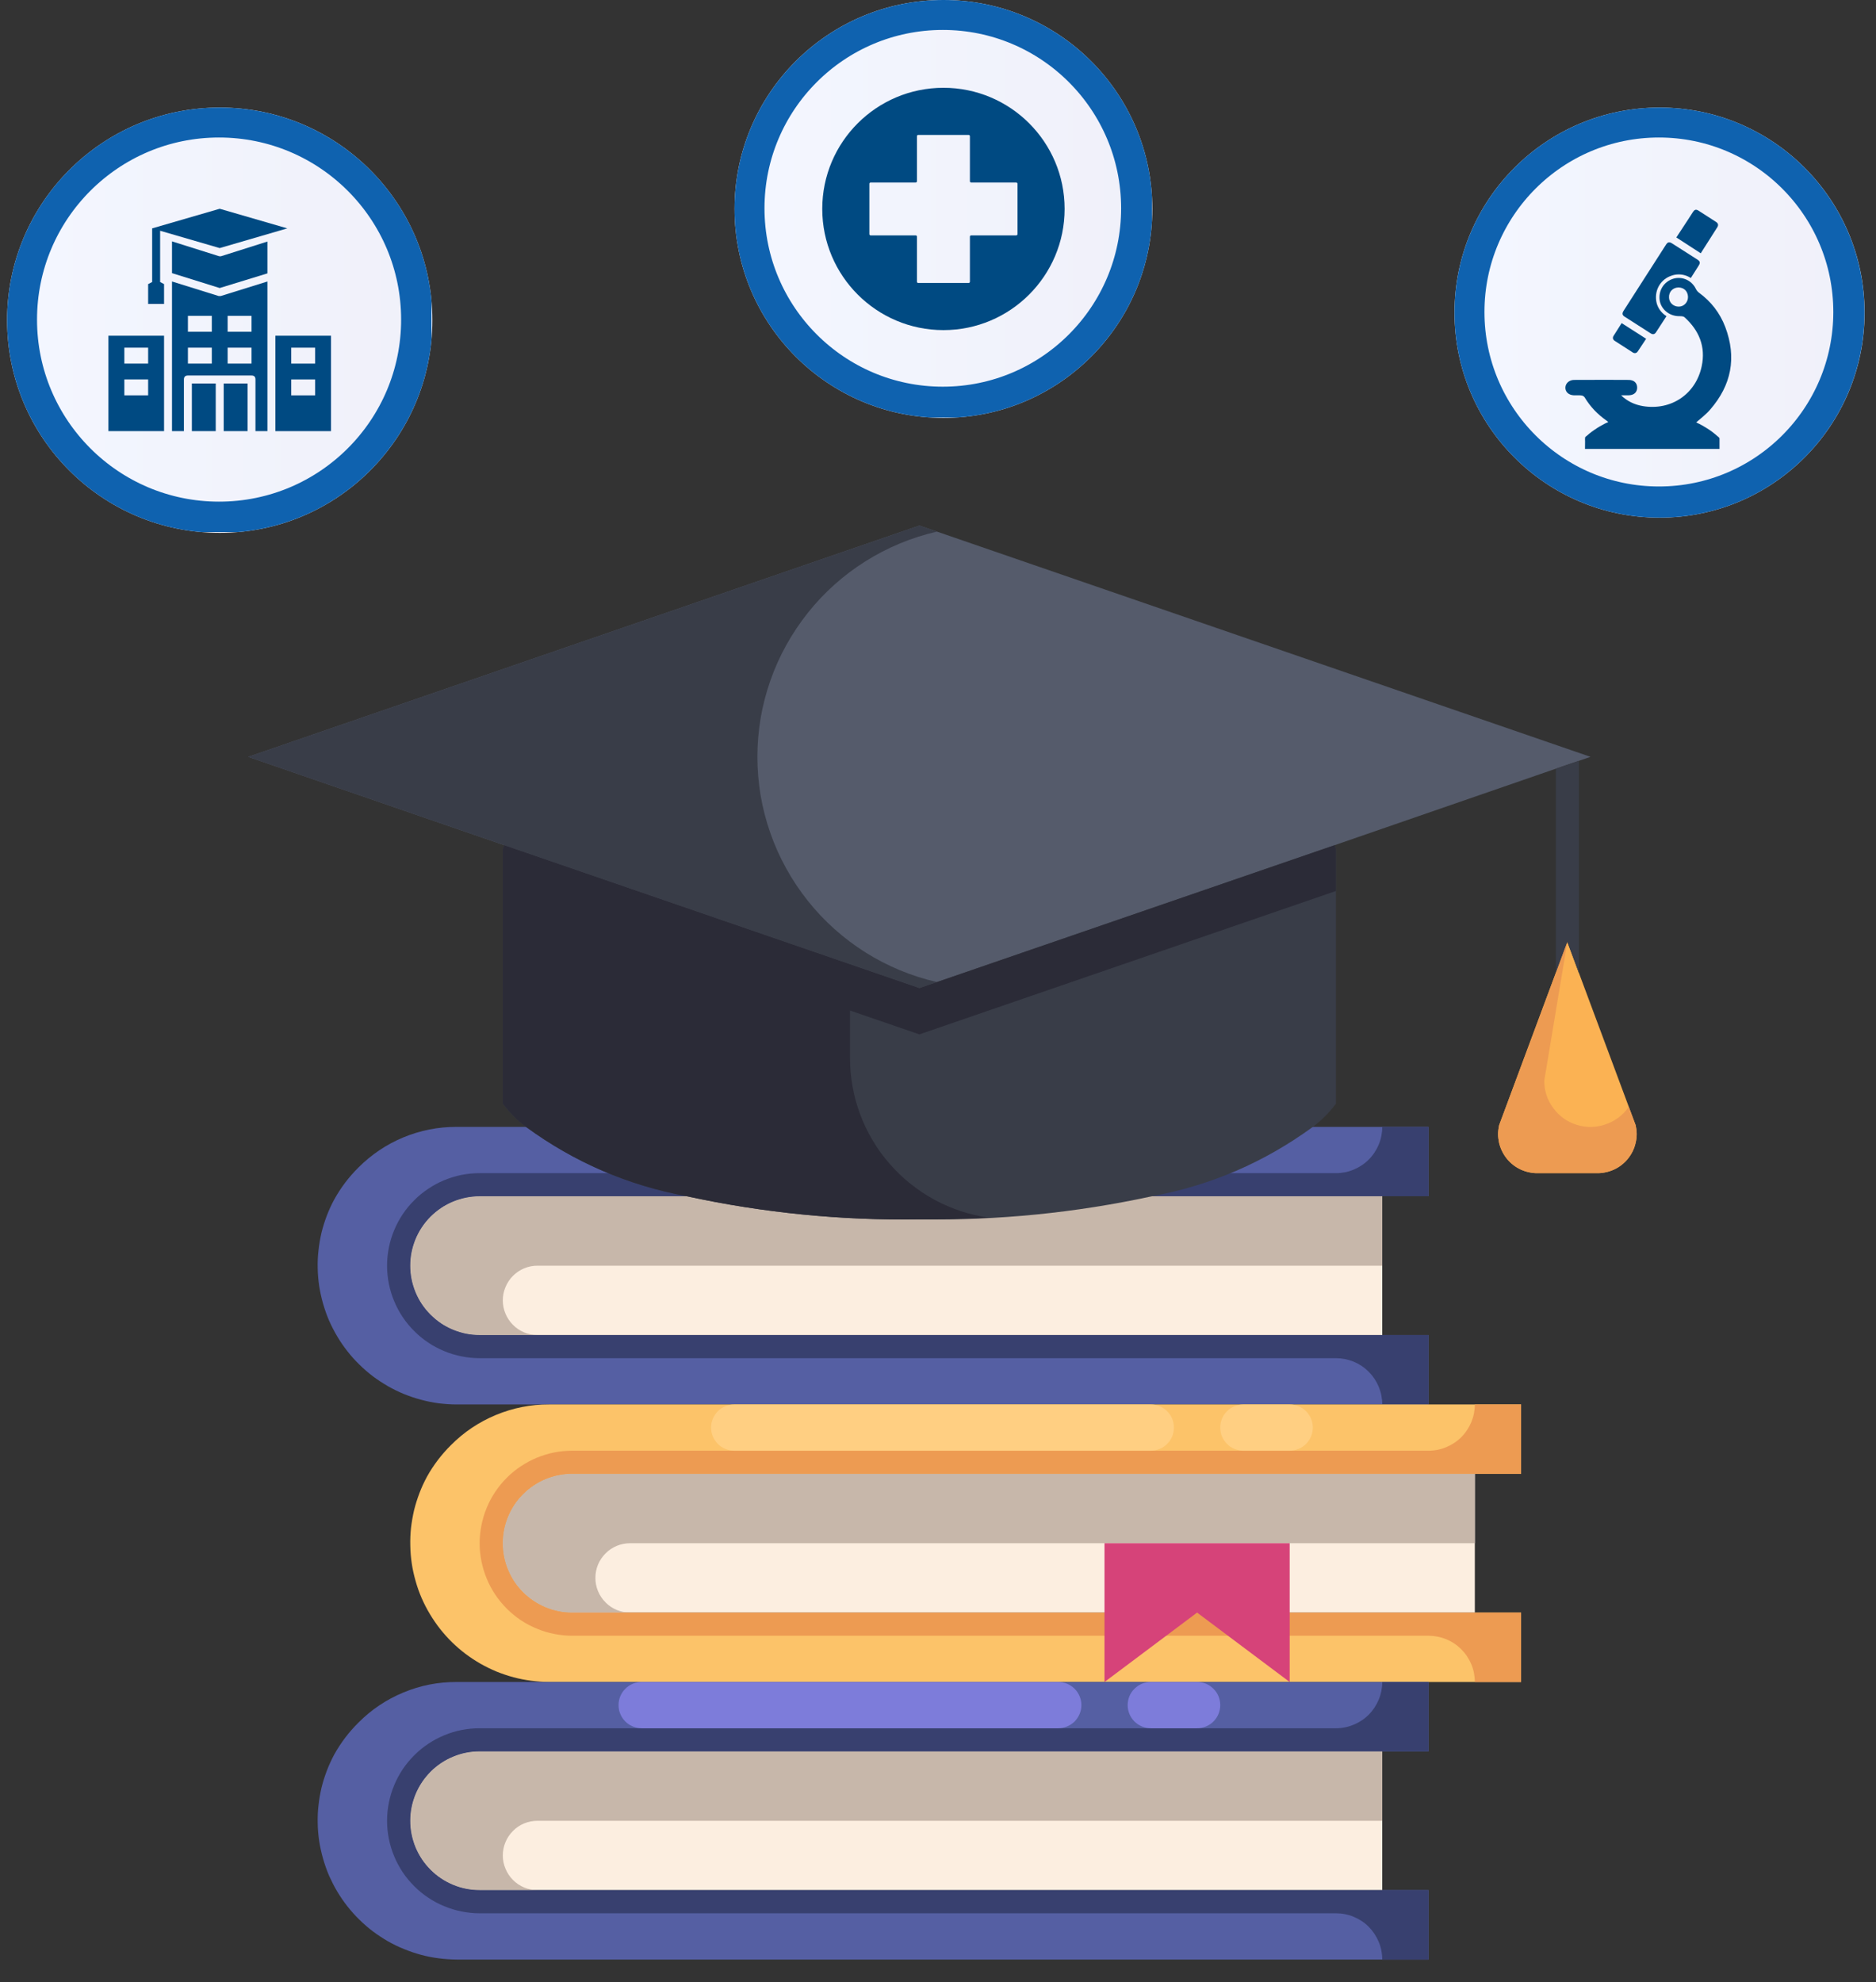 <svg xmlns="http://www.w3.org/2000/svg" xmlns:xlink="http://www.w3.org/1999/xlink" width="124" zoomAndPan="magnify" viewBox="0 0 93 98.25" height="131" preserveAspectRatio="xMidYMid meet" version="1.0"><rect x="0" y="0" width="93" height="98.25" fill="#333333" stroke="none"/><defs><clipPath id="8d72cb5faf"><path d="M 15 83 L 71 83 L 71 97.152 L 15 97.152 Z M 15 83 " clip-rule="nonzero"/></clipPath><clipPath id="22f7ef494f"><path d="M 19 83 L 71 83 L 71 97.152 L 19 97.152 Z M 19 83 " clip-rule="nonzero"/></clipPath><clipPath id="ba61eee735"><path d="M 74 46 L 81.258 46 L 81.258 59 L 74 59 Z M 74 46 " clip-rule="nonzero"/></clipPath><clipPath id="c400b09c27"><path d="M 12.305 26.027 L 79 26.027 L 79 49 L 12.305 49 Z M 12.305 26.027 " clip-rule="nonzero"/></clipPath><clipPath id="29a8b46b17"><path d="M 12.305 26.027 L 47 26.027 L 47 49 L 12.305 49 Z M 12.305 26.027 " clip-rule="nonzero"/></clipPath><clipPath id="de0c8fba7d"><path d="M 74 46 L 81.258 46 L 81.258 59 L 74 59 Z M 74 46 " clip-rule="nonzero"/></clipPath><clipPath id="27b80c12ac"><path d="M 36.414 0 L 57.125 0 L 57.125 20.715 L 36.414 20.715 Z M 36.414 0 " clip-rule="nonzero"/></clipPath><clipPath id="4d45881777"><path d="M 46.77 0 C 41.051 0 36.414 4.637 36.414 10.355 C 36.414 16.078 41.051 20.715 46.77 20.715 C 52.488 20.715 57.125 16.078 57.125 10.355 C 57.125 4.637 52.488 0 46.77 0 Z M 46.77 0 " clip-rule="nonzero"/></clipPath><linearGradient x1="0" gradientTransform="matrix(0.081, 0, 0, 0.081, 36.413, -0)" y1="128" x2="256" gradientUnits="userSpaceOnUse" y2="128" id="b48ea91f47"><stop stop-opacity="1" stop-color="rgb(95.299%, 96.5%, 99.998%)" offset="0"/><stop stop-opacity="1" stop-color="rgb(95.224%, 96.349%, 99.849%)" offset="0.125"/><stop stop-opacity="1" stop-color="rgb(95.074%, 96.049%, 99.548%)" offset="0.25"/><stop stop-opacity="1" stop-color="rgb(94.923%, 95.749%, 99.249%)" offset="0.375"/><stop stop-opacity="1" stop-color="rgb(94.774%, 95.448%, 98.949%)" offset="0.5"/><stop stop-opacity="1" stop-color="rgb(94.624%, 95.149%, 98.648%)" offset="0.625"/><stop stop-opacity="1" stop-color="rgb(94.473%, 94.849%, 98.349%)" offset="0.75"/><stop stop-opacity="1" stop-color="rgb(94.324%, 94.548%, 98.048%)" offset="0.875"/><stop stop-opacity="1" stop-color="rgb(94.174%, 94.249%, 97.749%)" offset="1"/></linearGradient><clipPath id="813b24298d"><path d="M 36.414 0 L 57.109 0 L 57.109 20.695 L 36.414 20.695 Z M 36.414 0 " clip-rule="nonzero"/></clipPath><clipPath id="3485965fd7"><path d="M 46.77 0 C 41.051 0 36.414 4.637 36.414 10.355 C 36.414 16.078 41.051 20.715 46.77 20.715 C 52.488 20.715 57.125 16.078 57.125 10.355 C 57.125 4.637 52.488 0 46.77 0 Z M 46.77 0 " clip-rule="nonzero"/></clipPath><clipPath id="ec26f2daf2"><path d="M 72.105 5.332 L 92.434 5.332 L 92.434 25.66 L 72.105 25.66 Z M 72.105 5.332 " clip-rule="nonzero"/></clipPath><clipPath id="fb53b78f6a"><path d="M 82.27 5.332 C 76.656 5.332 72.105 9.883 72.105 15.496 C 72.105 21.109 76.656 25.66 82.27 25.66 C 87.883 25.66 92.434 21.109 92.434 15.496 C 92.434 9.883 87.883 5.332 82.27 5.332 Z M 82.27 5.332 " clip-rule="nonzero"/></clipPath><linearGradient x1="-0" gradientTransform="matrix(0.079, 0, 0, 0.079, 72.106, 5.334)" y1="128" x2="256" gradientUnits="userSpaceOnUse" y2="128" id="f5dd9a9529"><stop stop-opacity="1" stop-color="rgb(95.299%, 96.5%, 100%)" offset="0"/><stop stop-opacity="1" stop-color="rgb(95.224%, 96.349%, 99.849%)" offset="0.125"/><stop stop-opacity="1" stop-color="rgb(95.074%, 96.049%, 99.548%)" offset="0.25"/><stop stop-opacity="1" stop-color="rgb(94.923%, 95.749%, 99.249%)" offset="0.375"/><stop stop-opacity="1" stop-color="rgb(94.774%, 95.448%, 98.949%)" offset="0.5"/><stop stop-opacity="1" stop-color="rgb(94.624%, 95.149%, 98.648%)" offset="0.625"/><stop stop-opacity="1" stop-color="rgb(94.473%, 94.849%, 98.349%)" offset="0.75"/><stop stop-opacity="1" stop-color="rgb(94.324%, 94.548%, 98.048%)" offset="0.875"/><stop stop-opacity="1" stop-color="rgb(94.174%, 94.249%, 97.749%)" offset="1"/></linearGradient><clipPath id="18fa2d673c"><path d="M 72.105 5.332 L 92.43 5.332 L 92.43 25.66 L 72.105 25.66 Z M 72.105 5.332 " clip-rule="nonzero"/></clipPath><clipPath id="1d6de93fcf"><path d="M 82.27 5.332 C 76.656 5.332 72.105 9.883 72.105 15.496 C 72.105 21.109 76.656 25.66 82.27 25.66 C 87.883 25.66 92.43 21.109 92.43 15.496 C 92.43 9.883 87.883 5.332 82.27 5.332 Z M 82.27 5.332 " clip-rule="nonzero"/></clipPath><clipPath id="b68c6e4436"><path d="M 0.352 5.332 L 21.434 5.332 L 21.434 26.414 L 0.352 26.414 Z M 0.352 5.332 " clip-rule="nonzero"/></clipPath><clipPath id="80c23e4c17"><path d="M 10.895 5.332 C 5.07 5.332 0.352 10.055 0.352 15.875 C 0.352 21.695 5.07 26.414 10.895 26.414 C 16.715 26.414 21.434 21.695 21.434 15.875 C 21.434 10.055 16.715 5.332 10.895 5.332 Z M 10.895 5.332 " clip-rule="nonzero"/></clipPath><linearGradient x1="-0" gradientTransform="matrix(0.082, 0, 0, 0.082, 0.352, 5.334)" y1="128" x2="256" gradientUnits="userSpaceOnUse" y2="128" id="ae55cc65af"><stop stop-opacity="1" stop-color="rgb(95.299%, 96.5%, 100%)" offset="0"/><stop stop-opacity="1" stop-color="rgb(95.224%, 96.349%, 99.849%)" offset="0.125"/><stop stop-opacity="1" stop-color="rgb(95.074%, 96.049%, 99.548%)" offset="0.25"/><stop stop-opacity="1" stop-color="rgb(94.923%, 95.749%, 99.249%)" offset="0.375"/><stop stop-opacity="1" stop-color="rgb(94.774%, 95.448%, 98.949%)" offset="0.5"/><stop stop-opacity="1" stop-color="rgb(94.624%, 95.149%, 98.648%)" offset="0.625"/><stop stop-opacity="1" stop-color="rgb(94.473%, 94.849%, 98.349%)" offset="0.75"/><stop stop-opacity="1" stop-color="rgb(94.324%, 94.548%, 98.048%)" offset="0.875"/><stop stop-opacity="1" stop-color="rgb(94.174%, 94.249%, 97.749%)" offset="1"/></linearGradient><clipPath id="2e45b63558"><path d="M 0.352 5.332 L 21.391 5.332 L 21.391 26.375 L 0.352 26.375 Z M 0.352 5.332 " clip-rule="nonzero"/></clipPath><clipPath id="450742099d"><path d="M 10.891 5.332 C 5.07 5.332 0.352 10.051 0.352 15.875 C 0.352 21.695 5.07 26.414 10.891 26.414 C 16.715 26.414 21.434 21.695 21.434 15.875 C 21.434 10.051 16.715 5.332 10.891 5.332 Z M 10.891 5.332 " clip-rule="nonzero"/></clipPath><clipPath id="11c5b0357a"><path d="M 11 19 L 13 19 L 13 21.449 L 11 21.449 Z M 11 19 " clip-rule="nonzero"/></clipPath><clipPath id="00226c5edf"><path d="M 9 19 L 11 19 L 11 21.449 L 9 21.449 Z M 9 19 " clip-rule="nonzero"/></clipPath><clipPath id="c0f4999b86"><path d="M 7 10.355 L 15 10.355 L 15 16 L 7 16 Z M 7 10.355 " clip-rule="nonzero"/></clipPath><clipPath id="97b9b41b32"><path d="M 8 13 L 14 13 L 14 21.449 L 8 21.449 Z M 8 13 " clip-rule="nonzero"/></clipPath><clipPath id="15f0a90d25"><path d="M 13 16 L 16.465 16 L 16.465 21.449 L 13 21.449 Z M 13 16 " clip-rule="nonzero"/></clipPath><clipPath id="8c5493a981"><path d="M 5.375 16 L 9 16 L 9 21.449 L 5.375 21.449 Z M 5.375 16 " clip-rule="nonzero"/></clipPath><clipPath id="7a70931d96"><path d="M 40.762 4.352 L 52.77 4.352 L 52.77 16.355 L 40.762 16.355 Z M 40.762 4.352 " clip-rule="nonzero"/></clipPath><clipPath id="20a39423dc"><path d="M 83 10.355 L 86 10.355 L 86 13 L 83 13 Z M 83 10.355 " clip-rule="nonzero"/></clipPath><clipPath id="2e2aca5e97"><path d="M 77.609 13 L 86 13 L 86 22.25 L 77.609 22.25 Z M 77.609 13 " clip-rule="nonzero"/></clipPath></defs><path fill="#555fa3" d="M 70.816 69.617 L 22.633 69.617 C 22.336 69.617 22.039 69.594 21.742 69.559 C 21.449 69.52 21.16 69.461 20.871 69.383 C 20.586 69.309 20.305 69.211 20.031 69.102 C 19.754 68.988 19.488 68.859 19.23 68.711 C 18.973 68.562 18.727 68.402 18.488 68.223 C 18.25 68.043 18.027 67.848 17.816 67.641 C 17.602 67.434 17.406 67.215 17.223 66.98 C 17.039 66.746 16.871 66.504 16.719 66.246 C 16.566 65.992 16.434 65.727 16.312 65.457 C 16.195 65.184 16.098 64.906 16.016 64.621 C 15.934 64.336 15.871 64.047 15.824 63.75 C 15.781 63.457 15.754 63.164 15.75 62.867 C 15.742 62.57 15.754 62.273 15.789 61.98 C 15.82 61.684 15.871 61.391 15.938 61.102 C 16.008 60.816 16.098 60.531 16.203 60.254 C 16.309 59.977 16.434 59.707 16.574 59.449 C 16.898 58.867 17.293 58.344 17.766 57.875 C 18.41 57.23 19.152 56.73 19.996 56.379 C 20.84 56.031 21.719 55.855 22.633 55.859 L 70.816 55.859 L 70.816 59.297 L 23.777 59.297 C 23.32 59.297 22.883 59.387 22.461 59.559 C 22.039 59.734 21.668 59.984 21.344 60.305 C 21.023 60.629 20.773 61 20.598 61.422 C 20.426 61.844 20.336 62.281 20.336 62.738 C 20.336 63.195 20.426 63.633 20.598 64.055 C 20.773 64.477 21.023 64.848 21.344 65.168 C 21.668 65.492 22.039 65.742 22.461 65.914 C 22.883 66.09 23.32 66.176 23.777 66.176 L 70.816 66.176 Z M 70.816 69.617 " fill-opacity="1" fill-rule="nonzero"/><path fill="#fceee0" d="M 68.523 59.297 L 68.523 66.176 L 23.777 66.176 C 23.32 66.176 22.883 66.09 22.461 65.914 C 22.039 65.742 21.668 65.492 21.344 65.168 C 21.023 64.848 20.773 64.477 20.598 64.055 C 20.426 63.633 20.336 63.195 20.336 62.738 C 20.336 62.281 20.426 61.844 20.598 61.422 C 20.773 61 21.023 60.629 21.344 60.305 C 21.668 59.984 22.039 59.734 22.461 59.559 C 22.883 59.387 23.32 59.297 23.777 59.297 Z M 68.523 59.297 " fill-opacity="1" fill-rule="nonzero"/><path fill="#c7b7aa" d="M 23.777 59.297 C 23.32 59.297 22.883 59.387 22.461 59.559 C 22.039 59.734 21.668 59.984 21.344 60.305 C 21.023 60.629 20.773 61 20.598 61.422 C 20.426 61.844 20.336 62.281 20.336 62.738 C 20.336 63.195 20.426 63.633 20.598 64.055 C 20.773 64.477 21.023 64.848 21.344 65.168 C 21.668 65.492 22.039 65.742 22.461 65.914 C 22.883 66.09 23.32 66.176 23.777 66.176 L 26.648 66.176 C 26.418 66.176 26.199 66.133 25.988 66.047 C 25.777 65.957 25.59 65.836 25.43 65.672 C 25.27 65.512 25.145 65.324 25.059 65.117 C 24.969 64.906 24.926 64.684 24.926 64.457 C 24.926 64.23 24.969 64.012 25.059 63.801 C 25.145 63.59 25.27 63.402 25.43 63.242 C 25.59 63.082 25.777 62.957 25.988 62.867 C 26.199 62.781 26.418 62.738 26.648 62.738 L 68.523 62.738 L 68.523 59.297 Z M 23.777 59.297 " fill-opacity="1" fill-rule="nonzero"/><path fill="#38406f" d="M 23.777 59.297 L 70.816 59.297 L 70.816 55.859 L 68.523 55.859 C 68.523 56.164 68.465 56.457 68.348 56.738 C 68.23 57.016 68.066 57.266 67.852 57.48 C 67.637 57.695 67.387 57.859 67.105 57.977 C 66.824 58.094 66.531 58.152 66.227 58.152 L 23.777 58.152 C 23.477 58.152 23.18 58.18 22.883 58.238 C 22.586 58.297 22.301 58.387 22.023 58.5 C 21.742 58.617 21.48 58.758 21.23 58.926 C 20.977 59.094 20.746 59.281 20.535 59.496 C 20.32 59.707 20.129 59.941 19.961 60.191 C 19.797 60.441 19.652 60.703 19.539 60.984 C 19.422 61.262 19.336 61.547 19.277 61.844 C 19.219 62.137 19.188 62.438 19.188 62.738 C 19.188 63.039 19.219 63.336 19.277 63.633 C 19.336 63.926 19.422 64.215 19.539 64.492 C 19.652 64.77 19.797 65.035 19.961 65.285 C 20.129 65.535 20.32 65.766 20.535 65.98 C 20.746 66.191 20.977 66.383 21.23 66.551 C 21.48 66.719 21.742 66.859 22.023 66.973 C 22.301 67.09 22.586 67.176 22.883 67.234 C 23.18 67.293 23.477 67.324 23.777 67.324 L 66.227 67.324 C 66.531 67.324 66.824 67.383 67.105 67.496 C 67.387 67.613 67.637 67.781 67.852 67.996 C 68.066 68.211 68.23 68.457 68.348 68.738 C 68.465 69.02 68.523 69.312 68.523 69.617 L 70.816 69.617 L 70.816 66.176 L 23.777 66.176 C 23.32 66.176 22.883 66.09 22.461 65.914 C 22.039 65.742 21.668 65.492 21.344 65.168 C 21.023 64.848 20.773 64.477 20.598 64.055 C 20.426 63.633 20.336 63.195 20.336 62.738 C 20.336 62.281 20.426 61.844 20.598 61.422 C 20.773 61 21.023 60.629 21.344 60.305 C 21.668 59.984 22.039 59.734 22.461 59.559 C 22.883 59.387 23.32 59.297 23.777 59.297 Z M 23.777 59.297 " fill-opacity="1" fill-rule="nonzero"/><path fill="#7d7cda" d="M 31.809 55.859 L 52.461 55.859 C 52.613 55.859 52.758 55.887 52.898 55.945 C 53.039 56.004 53.164 56.086 53.273 56.195 C 53.379 56.301 53.461 56.426 53.52 56.566 C 53.578 56.707 53.609 56.852 53.609 57.004 C 53.609 57.156 53.578 57.305 53.52 57.445 C 53.461 57.586 53.379 57.707 53.273 57.816 C 53.164 57.922 53.039 58.008 52.898 58.066 C 52.758 58.121 52.613 58.152 52.461 58.152 L 31.809 58.152 C 31.656 58.152 31.512 58.121 31.371 58.066 C 31.23 58.008 31.105 57.922 31 57.816 C 30.891 57.707 30.809 57.586 30.75 57.445 C 30.691 57.305 30.664 57.156 30.664 57.004 C 30.664 56.852 30.691 56.707 30.75 56.566 C 30.809 56.426 30.891 56.301 31 56.195 C 31.105 56.086 31.23 56.004 31.371 55.945 C 31.512 55.887 31.656 55.859 31.809 55.859 Z M 31.809 55.859 " fill-opacity="1" fill-rule="nonzero"/><path fill="#7d7cda" d="M 57.051 55.859 L 59.344 55.859 C 59.496 55.859 59.645 55.887 59.785 55.945 C 59.926 56.004 60.047 56.086 60.156 56.195 C 60.262 56.301 60.348 56.426 60.406 56.566 C 60.461 56.707 60.492 56.852 60.492 57.004 C 60.492 57.156 60.461 57.305 60.406 57.445 C 60.348 57.586 60.262 57.707 60.156 57.816 C 60.047 57.922 59.926 58.008 59.785 58.066 C 59.645 58.121 59.496 58.152 59.344 58.152 L 57.051 58.152 C 56.898 58.152 56.75 58.121 56.609 58.066 C 56.469 58.008 56.348 57.922 56.238 57.816 C 56.133 57.707 56.047 57.586 55.988 57.445 C 55.934 57.305 55.902 57.156 55.902 57.004 C 55.902 56.852 55.934 56.707 55.988 56.566 C 56.047 56.426 56.133 56.301 56.238 56.195 C 56.348 56.086 56.469 56.004 56.609 55.945 C 56.75 55.887 56.898 55.859 57.051 55.859 Z M 57.051 55.859 " fill-opacity="1" fill-rule="nonzero"/><path fill="#fcc369" d="M 75.406 83.375 L 27.219 83.375 C 26.922 83.371 26.629 83.352 26.332 83.312 C 26.039 83.273 25.75 83.219 25.461 83.141 C 25.176 83.066 24.895 82.969 24.617 82.859 C 24.344 82.746 24.078 82.613 23.82 82.469 C 23.562 82.32 23.312 82.156 23.078 81.98 C 22.84 81.801 22.617 81.605 22.402 81.398 C 22.191 81.191 21.996 80.969 21.812 80.738 C 21.629 80.504 21.461 80.258 21.309 80.004 C 21.156 79.75 21.02 79.484 20.902 79.215 C 20.785 78.941 20.684 78.664 20.605 78.375 C 20.523 78.09 20.457 77.801 20.414 77.508 C 20.371 77.215 20.344 76.922 20.34 76.625 C 20.332 76.328 20.344 76.031 20.375 75.734 C 20.41 75.441 20.461 75.148 20.527 74.859 C 20.598 74.574 20.688 74.289 20.793 74.012 C 20.898 73.734 21.023 73.465 21.164 73.203 C 21.484 72.625 21.883 72.102 22.355 71.633 C 23 70.984 23.742 70.488 24.586 70.137 C 25.43 69.789 26.309 69.613 27.219 69.617 L 75.406 69.617 L 75.406 73.055 L 28.367 73.055 C 27.91 73.055 27.473 73.145 27.051 73.316 C 26.629 73.492 26.258 73.742 25.934 74.062 C 25.609 74.387 25.363 74.758 25.188 75.18 C 25.012 75.602 24.926 76.039 24.926 76.496 C 24.926 76.949 25.012 77.391 25.188 77.812 C 25.363 78.234 25.609 78.605 25.934 78.926 C 26.258 79.25 26.629 79.496 27.051 79.672 C 27.473 79.848 27.91 79.934 28.367 79.934 L 75.406 79.934 Z M 75.406 83.375 " fill-opacity="1" fill-rule="nonzero"/><path fill="#fceee0" d="M 73.113 73.055 L 73.113 79.934 L 28.367 79.934 C 27.91 79.934 27.473 79.848 27.051 79.672 C 26.629 79.496 26.258 79.25 25.934 78.926 C 25.609 78.605 25.363 78.234 25.188 77.812 C 25.012 77.391 24.926 76.949 24.926 76.496 C 24.926 76.039 25.012 75.602 25.188 75.18 C 25.363 74.758 25.609 74.387 25.934 74.062 C 26.258 73.742 26.629 73.492 27.051 73.316 C 27.473 73.145 27.91 73.055 28.367 73.055 Z M 73.113 73.055 " fill-opacity="1" fill-rule="nonzero"/><path fill="#c7b7aa" d="M 28.367 73.055 C 27.91 73.055 27.473 73.145 27.051 73.316 C 26.629 73.492 26.258 73.742 25.934 74.062 C 25.609 74.387 25.363 74.758 25.188 75.18 C 25.012 75.602 24.926 76.039 24.926 76.496 C 24.926 76.949 25.012 77.391 25.188 77.812 C 25.363 78.234 25.609 78.605 25.934 78.926 C 26.258 79.25 26.629 79.496 27.051 79.672 C 27.473 79.848 27.91 79.934 28.367 79.934 L 31.234 79.934 C 31.008 79.934 30.789 79.891 30.578 79.805 C 30.367 79.715 30.18 79.594 30.02 79.43 C 29.859 79.27 29.734 79.082 29.645 78.871 C 29.559 78.66 29.516 78.441 29.516 78.215 C 29.516 77.988 29.559 77.766 29.645 77.555 C 29.734 77.348 29.859 77.16 30.02 77 C 30.18 76.836 30.367 76.715 30.578 76.625 C 30.789 76.539 31.008 76.496 31.234 76.496 L 73.113 76.496 L 73.113 73.055 Z M 28.367 73.055 " fill-opacity="1" fill-rule="nonzero"/><path fill="#ed9b52" d="M 28.367 73.055 L 75.406 73.055 L 75.406 69.617 L 73.113 69.617 C 73.113 69.922 73.055 70.211 72.938 70.492 C 72.82 70.773 72.656 71.023 72.441 71.238 C 72.227 71.453 71.977 71.617 71.695 71.734 C 71.414 71.852 71.121 71.91 70.816 71.91 L 28.367 71.91 C 28.066 71.91 27.77 71.938 27.473 71.996 C 27.176 72.055 26.891 72.145 26.613 72.258 C 26.332 72.375 26.07 72.516 25.816 72.684 C 25.566 72.848 25.336 73.039 25.121 73.254 C 24.91 73.465 24.719 73.695 24.551 73.949 C 24.383 74.199 24.242 74.461 24.129 74.738 C 24.012 75.02 23.926 75.305 23.867 75.602 C 23.809 75.895 23.777 76.195 23.777 76.496 C 23.777 76.797 23.809 77.094 23.867 77.391 C 23.926 77.684 24.012 77.973 24.129 78.25 C 24.242 78.527 24.383 78.793 24.551 79.043 C 24.719 79.293 24.91 79.523 25.121 79.738 C 25.336 79.949 25.566 80.141 25.816 80.309 C 26.07 80.477 26.332 80.617 26.613 80.73 C 26.891 80.848 27.176 80.934 27.473 80.992 C 27.77 81.051 28.066 81.082 28.367 81.082 L 70.816 81.082 C 71.121 81.082 71.414 81.141 71.695 81.254 C 71.977 81.371 72.227 81.539 72.441 81.754 C 72.656 81.969 72.82 82.215 72.938 82.496 C 73.055 82.777 73.113 83.07 73.113 83.375 L 75.406 83.375 L 75.406 79.934 L 28.367 79.934 C 27.91 79.934 27.473 79.848 27.051 79.672 C 26.629 79.496 26.258 79.25 25.934 78.926 C 25.609 78.605 25.363 78.234 25.188 77.812 C 25.012 77.391 24.926 76.949 24.926 76.496 C 24.926 76.039 25.012 75.602 25.188 75.18 C 25.363 74.758 25.609 74.387 25.934 74.062 C 26.258 73.742 26.629 73.492 27.051 73.316 C 27.473 73.145 27.91 73.055 28.367 73.055 Z M 28.367 73.055 " fill-opacity="1" fill-rule="nonzero"/><path fill="#ffcf82" d="M 36.398 69.617 L 57.051 69.617 C 57.203 69.617 57.348 69.645 57.488 69.703 C 57.629 69.762 57.754 69.844 57.859 69.953 C 57.969 70.059 58.051 70.184 58.109 70.324 C 58.168 70.465 58.195 70.609 58.195 70.762 C 58.195 70.914 58.168 71.062 58.109 71.203 C 58.051 71.344 57.969 71.465 57.859 71.574 C 57.754 71.68 57.629 71.766 57.488 71.82 C 57.348 71.879 57.203 71.91 57.051 71.91 L 36.398 71.91 C 36.246 71.91 36.102 71.879 35.961 71.82 C 35.82 71.766 35.695 71.68 35.586 71.574 C 35.48 71.465 35.398 71.344 35.34 71.203 C 35.281 71.062 35.25 70.914 35.25 70.762 C 35.25 70.609 35.281 70.465 35.34 70.324 C 35.398 70.184 35.48 70.059 35.586 69.953 C 35.695 69.844 35.82 69.762 35.961 69.703 C 36.102 69.645 36.246 69.617 36.398 69.617 Z M 36.398 69.617 " fill-opacity="1" fill-rule="nonzero"/><path fill="#ffcf82" d="M 61.641 69.617 L 63.934 69.617 C 64.086 69.617 64.23 69.645 64.371 69.703 C 64.512 69.762 64.637 69.844 64.746 69.953 C 64.852 70.059 64.934 70.184 64.992 70.324 C 65.051 70.465 65.082 70.609 65.082 70.762 C 65.082 70.914 65.051 71.062 64.992 71.203 C 64.934 71.344 64.852 71.465 64.746 71.574 C 64.637 71.68 64.512 71.766 64.371 71.82 C 64.23 71.879 64.086 71.91 63.934 71.91 L 61.641 71.91 C 61.488 71.91 61.34 71.879 61.199 71.82 C 61.059 71.766 60.934 71.68 60.828 71.574 C 60.719 71.465 60.637 71.344 60.578 71.203 C 60.52 71.062 60.492 70.914 60.492 70.762 C 60.492 70.609 60.52 70.465 60.578 70.324 C 60.637 70.184 60.719 70.059 60.828 69.953 C 60.934 69.844 61.059 69.762 61.199 69.703 C 61.34 69.645 61.488 69.617 61.641 69.617 Z M 61.641 69.617 " fill-opacity="1" fill-rule="nonzero"/><g clip-path="url(#8d72cb5faf)"><path fill="#555fa3" d="M 70.816 97.133 L 22.633 97.133 C 22.336 97.129 22.039 97.109 21.742 97.07 C 21.449 97.031 21.16 96.977 20.871 96.898 C 20.586 96.82 20.305 96.727 20.031 96.613 C 19.754 96.504 19.488 96.371 19.23 96.227 C 18.973 96.078 18.727 95.914 18.488 95.738 C 18.25 95.559 18.027 95.363 17.816 95.156 C 17.602 94.949 17.406 94.727 17.223 94.496 C 17.039 94.262 16.871 94.016 16.719 93.762 C 16.566 93.508 16.434 93.242 16.312 92.973 C 16.195 92.699 16.098 92.418 16.016 92.133 C 15.934 91.848 15.871 91.559 15.824 91.266 C 15.781 90.973 15.754 90.676 15.75 90.383 C 15.742 90.086 15.754 89.789 15.789 89.492 C 15.82 89.199 15.871 88.906 15.938 88.617 C 16.008 88.328 16.098 88.047 16.203 87.77 C 16.309 87.492 16.434 87.223 16.574 86.961 C 16.898 86.383 17.293 85.859 17.766 85.391 C 18.41 84.742 19.152 84.246 19.996 83.895 C 20.84 83.543 21.719 83.371 22.633 83.375 L 70.816 83.375 L 70.816 86.812 L 23.777 86.812 C 23.32 86.812 22.883 86.898 22.461 87.074 C 22.039 87.25 21.668 87.496 21.344 87.82 C 21.023 88.145 20.773 88.516 20.598 88.938 C 20.426 89.359 20.336 89.797 20.336 90.254 C 20.336 90.707 20.426 91.148 20.598 91.57 C 20.773 91.988 21.023 92.363 21.344 92.684 C 21.668 93.008 22.039 93.254 22.461 93.43 C 22.883 93.605 23.32 93.691 23.777 93.691 L 70.816 93.691 Z M 70.816 97.133 " fill-opacity="1" fill-rule="nonzero"/></g><path fill="#fceee0" d="M 68.523 86.812 L 68.523 93.691 L 23.777 93.691 C 23.32 93.691 22.883 93.605 22.461 93.43 C 22.039 93.254 21.668 93.008 21.344 92.684 C 21.023 92.363 20.773 91.988 20.598 91.57 C 20.426 91.148 20.336 90.707 20.336 90.254 C 20.336 89.797 20.426 89.359 20.598 88.938 C 20.773 88.516 21.023 88.145 21.344 87.82 C 21.668 87.496 22.039 87.25 22.461 87.074 C 22.883 86.898 23.32 86.812 23.777 86.812 Z M 68.523 86.812 " fill-opacity="1" fill-rule="nonzero"/><path fill="#c7b7aa" d="M 23.777 86.812 C 23.32 86.812 22.883 86.898 22.461 87.074 C 22.039 87.25 21.668 87.496 21.344 87.82 C 21.023 88.145 20.773 88.516 20.598 88.938 C 20.426 89.359 20.336 89.797 20.336 90.254 C 20.336 90.707 20.426 91.148 20.598 91.57 C 20.773 91.988 21.023 92.363 21.344 92.684 C 21.668 93.008 22.039 93.254 22.461 93.43 C 22.883 93.605 23.32 93.691 23.777 93.691 L 26.648 93.691 C 26.418 93.691 26.199 93.648 25.988 93.562 C 25.777 93.473 25.59 93.348 25.43 93.188 C 25.27 93.027 25.145 92.84 25.059 92.629 C 24.969 92.418 24.926 92.199 24.926 91.973 C 24.926 91.742 24.969 91.523 25.059 91.312 C 25.145 91.102 25.27 90.918 25.43 90.758 C 25.59 90.594 25.777 90.469 25.988 90.383 C 26.199 90.297 26.418 90.254 26.648 90.254 L 68.523 90.254 L 68.523 86.812 Z M 23.777 86.812 " fill-opacity="1" fill-rule="nonzero"/><g clip-path="url(#22f7ef494f)"><path fill="#38406f" d="M 23.777 86.812 L 70.816 86.812 L 70.816 83.375 L 68.523 83.375 C 68.523 83.676 68.465 83.969 68.348 84.25 C 68.23 84.531 68.066 84.781 67.852 84.996 C 67.637 85.211 67.387 85.375 67.105 85.492 C 66.824 85.609 66.531 85.668 66.227 85.668 L 23.777 85.668 C 23.477 85.668 23.18 85.695 22.883 85.754 C 22.586 85.812 22.301 85.898 22.023 86.016 C 21.742 86.129 21.48 86.273 21.23 86.438 C 20.977 86.605 20.746 86.797 20.535 87.008 C 20.32 87.223 20.129 87.453 19.961 87.703 C 19.797 87.953 19.652 88.219 19.539 88.496 C 19.422 88.777 19.336 89.062 19.277 89.359 C 19.219 89.652 19.188 89.953 19.188 90.254 C 19.188 90.555 19.219 90.852 19.277 91.148 C 19.336 91.441 19.422 91.73 19.539 92.008 C 19.652 92.285 19.797 92.551 19.961 92.801 C 20.129 93.051 20.32 93.281 20.535 93.496 C 20.746 93.707 20.977 93.898 21.23 94.066 C 21.48 94.234 21.742 94.375 22.023 94.488 C 22.301 94.605 22.586 94.691 22.883 94.75 C 23.18 94.809 23.477 94.84 23.777 94.84 L 66.227 94.84 C 66.531 94.84 66.824 94.895 67.105 95.012 C 67.387 95.129 67.637 95.293 67.852 95.508 C 68.066 95.727 68.23 95.973 68.348 96.254 C 68.465 96.535 68.523 96.828 68.523 97.133 L 70.816 97.133 L 70.816 93.691 L 23.777 93.691 C 23.32 93.691 22.883 93.605 22.461 93.43 C 22.039 93.254 21.668 93.008 21.344 92.684 C 21.023 92.363 20.773 91.988 20.598 91.57 C 20.426 91.148 20.336 90.707 20.336 90.254 C 20.336 89.797 20.426 89.359 20.598 88.938 C 20.773 88.516 21.023 88.145 21.344 87.82 C 21.668 87.496 22.039 87.25 22.461 87.074 C 22.883 86.898 23.32 86.812 23.777 86.812 Z M 23.777 86.812 " fill-opacity="1" fill-rule="nonzero"/></g><path fill="#7d7cda" d="M 31.809 83.375 L 52.461 83.375 C 52.613 83.375 52.758 83.402 52.898 83.461 C 53.039 83.52 53.164 83.602 53.273 83.711 C 53.379 83.816 53.461 83.941 53.52 84.082 C 53.578 84.223 53.609 84.367 53.609 84.52 C 53.609 84.672 53.578 84.82 53.52 84.957 C 53.461 85.098 53.379 85.223 53.273 85.332 C 53.164 85.438 53.039 85.52 52.898 85.578 C 52.758 85.637 52.613 85.668 52.461 85.668 L 31.809 85.668 C 31.656 85.668 31.512 85.637 31.371 85.578 C 31.23 85.52 31.105 85.438 31 85.332 C 30.891 85.223 30.809 85.098 30.75 84.957 C 30.691 84.82 30.664 84.672 30.664 84.52 C 30.664 84.367 30.691 84.223 30.75 84.082 C 30.809 83.941 30.891 83.816 31 83.711 C 31.105 83.602 31.23 83.52 31.371 83.461 C 31.512 83.402 31.656 83.375 31.809 83.375 Z M 31.809 83.375 " fill-opacity="1" fill-rule="nonzero"/><path fill="#7d7cda" d="M 57.051 83.375 L 59.344 83.375 C 59.496 83.375 59.645 83.402 59.785 83.461 C 59.926 83.52 60.047 83.602 60.156 83.711 C 60.262 83.816 60.348 83.941 60.406 84.082 C 60.461 84.223 60.492 84.367 60.492 84.52 C 60.492 84.672 60.461 84.82 60.406 84.957 C 60.348 85.098 60.262 85.223 60.156 85.332 C 60.047 85.438 59.926 85.52 59.785 85.578 C 59.645 85.637 59.496 85.668 59.344 85.668 L 57.051 85.668 C 56.898 85.668 56.75 85.637 56.609 85.578 C 56.469 85.52 56.348 85.438 56.238 85.332 C 56.133 85.223 56.047 85.098 55.988 84.957 C 55.934 84.82 55.902 84.672 55.902 84.52 C 55.902 84.367 55.934 84.223 55.988 84.082 C 56.047 83.941 56.133 83.816 56.238 83.711 C 56.348 83.602 56.469 83.52 56.609 83.461 C 56.75 83.402 56.898 83.375 57.051 83.375 Z M 57.051 83.375 " fill-opacity="1" fill-rule="nonzero"/><path fill="#d64379" d="M 54.754 76.496 L 54.754 83.375 L 59.344 79.934 L 63.934 83.375 L 63.934 76.496 L 54.754 76.496 " fill-opacity="1" fill-rule="nonzero"/><g clip-path="url(#ba61eee735)"><path fill="#fbb253" d="M 81.086 55.777 C 81.117 55.922 81.137 56.07 81.137 56.219 C 81.137 56.367 81.117 56.512 81.082 56.656 C 81.051 56.801 81 56.941 80.934 57.074 C 80.867 57.207 80.789 57.328 80.695 57.445 C 80.602 57.559 80.496 57.66 80.375 57.754 C 80.258 57.844 80.133 57.918 79.996 57.98 C 79.863 58.039 79.723 58.086 79.574 58.113 C 79.43 58.145 79.285 58.156 79.137 58.152 L 76.266 58.152 C 76.117 58.156 75.973 58.145 75.824 58.113 C 75.68 58.086 75.539 58.039 75.406 57.98 C 75.27 57.918 75.145 57.844 75.027 57.754 C 74.906 57.66 74.801 57.559 74.707 57.445 C 74.613 57.328 74.535 57.207 74.469 57.074 C 74.402 56.941 74.352 56.801 74.316 56.656 C 74.285 56.512 74.266 56.367 74.266 56.219 C 74.266 56.07 74.285 55.922 74.316 55.777 L 77.699 46.688 Z M 81.086 55.777 " fill-opacity="1" fill-rule="nonzero"/></g><path fill="#393d48" d="M 34.047 59.297 C 31.129 58.758 28.469 57.609 26.074 55.859 C 25.637 55.531 25.254 55.148 24.926 54.711 L 24.926 42.102 L 24.996 41.895 L 45.578 48.98 L 66.16 41.895 L 66.227 42.102 L 66.227 54.711 C 65.898 55.148 65.516 55.531 65.082 55.859 C 62.684 57.609 60.027 58.758 57.105 59.297 C 53.309 60.121 49.465 60.5 45.578 60.445 C 41.691 60.5 37.848 60.121 34.047 59.297 Z M 34.047 59.297 " fill-opacity="1" fill-rule="nonzero"/><g clip-path="url(#c400b09c27)"><path fill="#555b6b" d="M 45.578 26.051 L 78.848 37.516 L 77.699 37.906 L 66.16 41.895 L 45.578 48.98 L 24.996 41.895 L 12.305 37.516 Z M 45.578 26.051 " fill-opacity="1" fill-rule="nonzero"/></g><g clip-path="url(#29a8b46b17)"><path fill="#393d48" d="M 37.547 37.516 C 37.547 36.871 37.602 36.234 37.707 35.598 C 37.816 34.965 37.977 34.344 38.191 33.734 C 38.402 33.129 38.664 32.543 38.977 31.98 C 39.289 31.418 39.645 30.883 40.047 30.379 C 40.445 29.875 40.887 29.41 41.367 28.98 C 41.848 28.551 42.359 28.164 42.902 27.824 C 43.449 27.48 44.02 27.184 44.613 26.938 C 45.207 26.691 45.82 26.496 46.445 26.352 L 45.578 26.051 L 12.305 37.516 L 24.996 41.895 L 45.578 48.98 L 46.449 48.68 C 45.82 48.535 45.207 48.34 44.613 48.094 C 44.02 47.848 43.449 47.551 42.906 47.211 C 42.359 46.867 41.848 46.48 41.367 46.051 C 40.887 45.621 40.445 45.156 40.047 44.652 C 39.645 44.148 39.289 43.617 38.977 43.051 C 38.664 42.488 38.402 41.902 38.191 41.297 C 37.977 40.688 37.816 40.066 37.707 39.434 C 37.602 38.797 37.547 38.16 37.547 37.516 Z M 37.547 37.516 " fill-opacity="1" fill-rule="nonzero"/></g><path fill="#2b2b37" d="M 66.16 41.895 L 45.578 48.98 L 24.996 41.895 L 24.926 42.102 L 24.926 54.711 C 25.254 55.148 25.637 55.531 26.074 55.859 C 28.469 57.609 31.129 58.758 34.047 59.297 C 37.848 60.121 41.691 60.5 45.578 60.445 C 46.797 60.445 47.949 60.414 49.035 60.359 C 48.562 60.293 48.098 60.188 47.641 60.039 C 47.188 59.887 46.75 59.699 46.328 59.473 C 45.906 59.242 45.512 58.98 45.137 58.68 C 44.762 58.383 44.418 58.051 44.105 57.691 C 43.789 57.332 43.508 56.945 43.266 56.535 C 43.02 56.125 42.812 55.695 42.645 55.246 C 42.477 54.797 42.348 54.34 42.266 53.867 C 42.18 53.398 42.137 52.922 42.137 52.445 L 42.137 50.09 L 45.578 51.273 L 66.16 44.188 L 66.227 44.164 L 66.227 42.102 Z M 66.16 41.895 " fill-opacity="1" fill-rule="nonzero"/><path fill="#393d48" d="M 78.273 48.227 L 78.273 37.711 L 77.699 37.906 L 77.129 38.105 L 77.129 48.227 L 77.699 46.688 Z M 78.273 48.227 " fill-opacity="1" fill-rule="nonzero"/><g clip-path="url(#de0c8fba7d)"><path fill="#ed9b52" d="M 81.086 55.777 L 80.742 54.863 C 80.457 55.277 80.078 55.566 79.602 55.73 C 79.129 55.895 78.648 55.906 78.168 55.758 C 77.688 55.609 77.301 55.332 77 54.926 C 76.703 54.523 76.555 54.07 76.555 53.566 L 77.699 46.688 L 74.316 55.777 C 74.285 55.922 74.266 56.07 74.266 56.219 C 74.266 56.367 74.285 56.512 74.316 56.656 C 74.352 56.801 74.402 56.941 74.469 57.074 C 74.535 57.207 74.613 57.328 74.707 57.445 C 74.801 57.559 74.906 57.66 75.027 57.754 C 75.145 57.844 75.27 57.918 75.406 57.98 C 75.539 58.039 75.68 58.086 75.824 58.113 C 75.973 58.145 76.117 58.156 76.266 58.152 L 79.137 58.152 C 79.285 58.156 79.43 58.145 79.574 58.113 C 79.723 58.086 79.863 58.039 79.996 57.98 C 80.133 57.918 80.258 57.844 80.375 57.754 C 80.496 57.66 80.602 57.559 80.695 57.445 C 80.789 57.328 80.867 57.207 80.934 57.074 C 81 56.941 81.051 56.801 81.082 56.656 C 81.117 56.512 81.137 56.367 81.137 56.219 C 81.137 56.07 81.117 55.922 81.086 55.777 Z M 81.086 55.777 " fill-opacity="1" fill-rule="nonzero"/></g><g clip-path="url(#27b80c12ac)"><g clip-path="url(#4d45881777)"><path fill="url(#b48ea91f47)" d="M 36.414 0 L 36.414 20.715 L 57.125 20.715 L 57.125 0 Z M 36.414 0 " fill-rule="nonzero"/></g></g><g clip-path="url(#813b24298d)"><g clip-path="url(#3485965fd7)"><path stroke-linecap="butt" transform="matrix(0.114, 0, 0, 0.114, 36.413, 0)" fill="none" stroke-linejoin="miter" d="M 90.57 -0 C 40.559 -0 0.01 40.549 0.01 90.561 C 0.01 140.606 40.559 181.155 90.57 181.155 C 140.582 181.155 181.131 140.606 181.131 90.561 C 181.131 40.549 140.582 -0 90.57 -0 Z M 90.57 -0 " stroke="#0f62af" stroke-width="26.037" stroke-opacity="1" stroke-miterlimit="4"/></g></g><g clip-path="url(#ec26f2daf2)"><g clip-path="url(#fb53b78f6a)"><path fill="url(#f5dd9a9529)" d="M 72.105 5.332 L 72.105 25.66 L 92.434 25.66 L 92.434 5.332 Z M 72.105 5.332 " fill-rule="nonzero"/></g></g><g clip-path="url(#18fa2d673c)"><g clip-path="url(#1d6de93fcf)"><path stroke-linecap="butt" transform="matrix(0.114, 0, 0, 0.114, 72.106, 5.334)" fill="none" stroke-linejoin="miter" d="M 88.883 -0.017 C 39.793 -0.017 -0.004 39.781 -0.004 88.87 C -0.004 137.959 39.793 177.757 88.883 177.757 C 137.972 177.757 177.735 137.959 177.735 88.87 C 177.735 39.781 137.972 -0.017 88.883 -0.017 Z M 88.883 -0.017 " stroke="#0f62af" stroke-width="26.037" stroke-opacity="1" stroke-miterlimit="4"/></g></g><g clip-path="url(#b68c6e4436)"><g clip-path="url(#80c23e4c17)"><path fill="url(#ae55cc65af)" d="M 0.352 5.332 L 0.352 26.414 L 21.434 26.414 L 21.434 5.332 Z M 0.352 5.332 " fill-rule="nonzero"/></g></g><g clip-path="url(#2e45b63558)"><g clip-path="url(#450742099d)"><path stroke-linecap="butt" transform="matrix(0.114, 0, 0, 0.114, 0.352, 5.334)" fill="none" stroke-linejoin="miter" d="M 92.16 -0.017 C 41.26 -0.017 -0.006 41.25 -0.006 92.184 C -0.006 143.083 41.26 184.35 92.16 184.35 C 143.094 184.35 184.36 143.083 184.36 92.184 C 184.36 41.25 143.094 -0.017 92.16 -0.017 Z M 92.16 -0.017 " stroke="#0f62af" stroke-width="26.037" stroke-opacity="1" stroke-miterlimit="4"/></g></g><g clip-path="url(#11c5b0357a)"><path fill="#004a82" d="M 11.09 19.008 L 12.273 19.008 L 12.273 21.371 L 11.09 21.371 Z M 11.09 19.008 " fill-opacity="1" fill-rule="nonzero"/></g><g clip-path="url(#00226c5edf)"><path fill="#004a82" d="M 9.512 19.008 L 10.695 19.008 L 10.695 21.371 L 9.512 21.371 Z M 9.512 19.008 " fill-opacity="1" fill-rule="nonzero"/></g><path fill="#004a82" d="M 10.891 12.703 C 10.871 12.703 10.852 12.699 10.832 12.691 L 8.527 11.965 L 8.527 13.539 L 10.891 14.277 L 13.258 13.551 L 13.258 11.973 L 10.953 12.703 C 10.934 12.703 10.91 12.703 10.891 12.703 Z M 10.891 12.703 " fill-opacity="1" fill-rule="nonzero"/><g clip-path="url(#c0f4999b86)"><path fill="#004a82" d="M 7.938 11.438 L 10.891 12.297 L 14.242 11.32 L 10.891 10.348 L 7.543 11.32 L 7.543 13.98 L 7.344 14.082 L 7.344 15.066 L 8.133 15.066 L 8.133 14.082 L 7.938 13.98 Z M 7.938 11.438 " fill-opacity="1" fill-rule="nonzero"/></g><g clip-path="url(#97b9b41b32)"><path fill="#004a82" d="M 10.891 14.672 C 10.875 14.676 10.855 14.676 10.836 14.672 L 8.527 13.953 L 8.527 21.371 L 9.117 21.371 L 9.117 18.809 C 9.117 18.68 9.184 18.613 9.316 18.613 L 12.469 18.613 C 12.602 18.613 12.664 18.68 12.664 18.809 L 12.664 21.371 L 13.258 21.371 L 13.258 13.953 L 10.949 14.672 C 10.93 14.676 10.91 14.676 10.891 14.672 Z M 10.5 18.023 L 9.316 18.023 L 9.316 17.234 L 10.5 17.234 Z M 10.5 16.445 L 9.316 16.445 L 9.316 15.656 L 10.5 15.656 Z M 11.285 15.656 L 12.469 15.656 L 12.469 16.445 L 11.285 16.445 Z M 11.285 17.234 L 12.469 17.234 L 12.469 18.023 L 11.285 18.023 Z M 11.285 17.234 " fill-opacity="1" fill-rule="nonzero"/></g><g clip-path="url(#15f0a90d25)"><path fill="#004a82" d="M 13.652 16.641 L 13.652 21.371 L 16.41 21.371 L 16.41 16.641 Z M 15.621 19.598 L 14.438 19.598 L 14.438 18.809 L 15.621 18.809 Z M 15.621 18.023 L 14.438 18.023 L 14.438 17.234 L 15.621 17.234 Z M 15.621 18.023 " fill-opacity="1" fill-rule="nonzero"/></g><g clip-path="url(#8c5493a981)"><path fill="#004a82" d="M 5.375 21.371 L 8.133 21.371 L 8.133 16.641 L 5.375 16.641 Z M 6.164 17.234 L 7.344 17.234 L 7.344 18.023 L 6.164 18.023 Z M 6.164 18.809 L 7.344 18.809 L 7.344 19.598 L 6.164 19.598 Z M 6.164 18.809 " fill-opacity="1" fill-rule="nonzero"/></g><g clip-path="url(#7a70931d96)"><path fill="#004a82" d="M 50.441 11.605 C 50.441 11.641 50.41 11.668 50.379 11.668 L 48.141 11.668 C 48.109 11.668 48.082 11.695 48.082 11.73 L 48.082 13.965 C 48.082 14 48.051 14.027 48.02 14.027 L 45.52 14.027 C 45.484 14.027 45.457 14 45.457 13.965 L 45.457 11.73 C 45.457 11.695 45.43 11.668 45.395 11.668 L 43.16 11.668 C 43.125 11.668 43.098 11.641 43.098 11.605 L 43.098 9.109 C 43.098 9.074 43.125 9.047 43.16 9.047 L 45.395 9.047 C 45.43 9.047 45.457 9.016 45.457 8.984 L 45.457 6.75 C 45.457 6.715 45.484 6.688 45.52 6.688 L 48.02 6.688 C 48.051 6.688 48.082 6.715 48.082 6.75 L 48.082 8.984 C 48.082 9.016 48.109 9.047 48.141 9.047 L 50.379 9.047 C 50.41 9.047 50.441 9.074 50.441 9.109 Z M 46.77 4.352 C 43.453 4.352 40.762 7.039 40.762 10.355 C 40.762 13.672 43.453 16.363 46.77 16.363 C 50.086 16.363 52.777 13.672 52.777 10.355 C 52.777 7.039 50.086 4.352 46.77 4.352 " fill-opacity="1" fill-rule="nonzero"/></g><path fill="#004a82" d="M 84.203 13.176 C 84.078 13.379 83.949 13.578 83.82 13.781 C 83.641 13.664 83.434 13.602 83.219 13.602 C 83.105 13.602 82.992 13.621 82.887 13.656 C 82.34 13.828 82.02 14.348 82.105 14.918 C 82.152 15.234 82.344 15.504 82.613 15.672 C 82.438 15.941 82.266 16.207 82.09 16.477 C 82.023 16.578 81.93 16.59 81.828 16.523 C 81.395 16.25 80.965 15.973 80.535 15.695 C 80.414 15.617 80.406 15.531 80.492 15.398 C 81.043 14.539 81.594 13.676 82.148 12.816 C 82.293 12.59 82.438 12.359 82.586 12.133 C 82.676 11.992 82.754 11.977 82.898 12.07 C 83.309 12.328 83.719 12.594 84.129 12.855 C 84.285 12.953 84.301 13.023 84.203 13.176 " fill-opacity="1" fill-rule="nonzero"/><g clip-path="url(#20a39423dc)"><path fill="#004a82" d="M 83.102 11.77 C 83.285 11.488 83.48 11.191 83.676 10.895 C 83.758 10.77 83.836 10.641 83.918 10.52 C 84.008 10.383 84.074 10.363 84.207 10.445 C 84.496 10.629 84.781 10.812 85.07 11 C 85.18 11.07 85.199 11.164 85.129 11.27 C 84.855 11.703 84.582 12.133 84.312 12.555 C 83.91 12.293 83.516 12.039 83.102 11.77 " fill-opacity="1" fill-rule="nonzero"/></g><path fill="#004a82" d="M 80.391 16.016 C 80.801 16.281 81.195 16.531 81.605 16.793 C 81.469 16.996 81.332 17.211 81.188 17.422 C 81.125 17.512 81.035 17.527 80.945 17.473 C 80.645 17.281 80.344 17.09 80.047 16.895 C 79.953 16.832 79.93 16.742 79.992 16.645 C 80.125 16.434 80.262 16.223 80.391 16.016 " fill-opacity="1" fill-rule="nonzero"/><g clip-path="url(#2e2aca5e97)"><path fill="#004a82" d="M 83.23 15.199 C 82.957 15.203 82.742 15.004 82.738 14.738 C 82.73 14.465 82.926 14.258 83.199 14.25 C 83.477 14.246 83.672 14.434 83.68 14.715 C 83.684 14.977 83.484 15.195 83.23 15.199 Z M 85.137 21.617 C 84.957 21.457 84.766 21.316 84.559 21.191 C 84.445 21.117 84.324 21.055 84.199 20.992 C 84.164 20.973 84.125 20.953 84.086 20.938 C 84.328 20.727 84.578 20.539 84.777 20.305 C 85.832 19.094 86.102 17.727 85.527 16.207 C 85.262 15.512 84.824 14.945 84.219 14.504 C 84.16 14.461 84.105 14.391 84.07 14.32 C 83.867 13.895 83.387 13.68 82.938 13.82 C 82.477 13.969 82.207 14.406 82.277 14.891 C 82.348 15.34 82.762 15.676 83.246 15.672 C 83.332 15.672 83.445 15.672 83.504 15.723 C 84.23 16.375 84.566 17.184 84.359 18.156 C 84.066 19.543 82.836 20.363 81.438 20.129 C 81.035 20.059 80.672 19.895 80.363 19.594 C 80.492 19.594 80.617 19.598 80.746 19.594 C 81.008 19.586 81.16 19.441 81.16 19.215 C 81.16 18.977 81 18.832 80.734 18.832 C 80.352 18.828 79.973 18.828 79.59 18.828 C 79.066 18.828 78.547 18.828 78.023 18.832 C 77.785 18.836 77.602 19.008 77.602 19.219 C 77.602 19.43 77.762 19.578 78.008 19.594 C 78.137 19.598 78.27 19.586 78.395 19.602 C 78.453 19.605 78.527 19.648 78.555 19.695 C 78.836 20.164 79.203 20.543 79.645 20.852 C 79.672 20.871 79.699 20.891 79.73 20.918 C 79.684 20.938 79.637 20.961 79.594 20.98 C 79.406 21.074 79.223 21.18 79.051 21.301 C 78.965 21.359 78.879 21.418 78.801 21.484 C 78.758 21.52 78.711 21.562 78.664 21.602 C 78.629 21.629 78.582 21.652 78.578 21.699 C 78.57 21.758 78.578 21.82 78.578 21.879 C 78.578 22.004 78.574 22.129 78.574 22.254 L 85.242 22.254 L 85.242 21.727 C 85.242 21.723 85.242 21.715 85.238 21.715 C 85.215 21.672 85.172 21.648 85.137 21.617 " fill-opacity="1" fill-rule="nonzero"/></g></svg>
